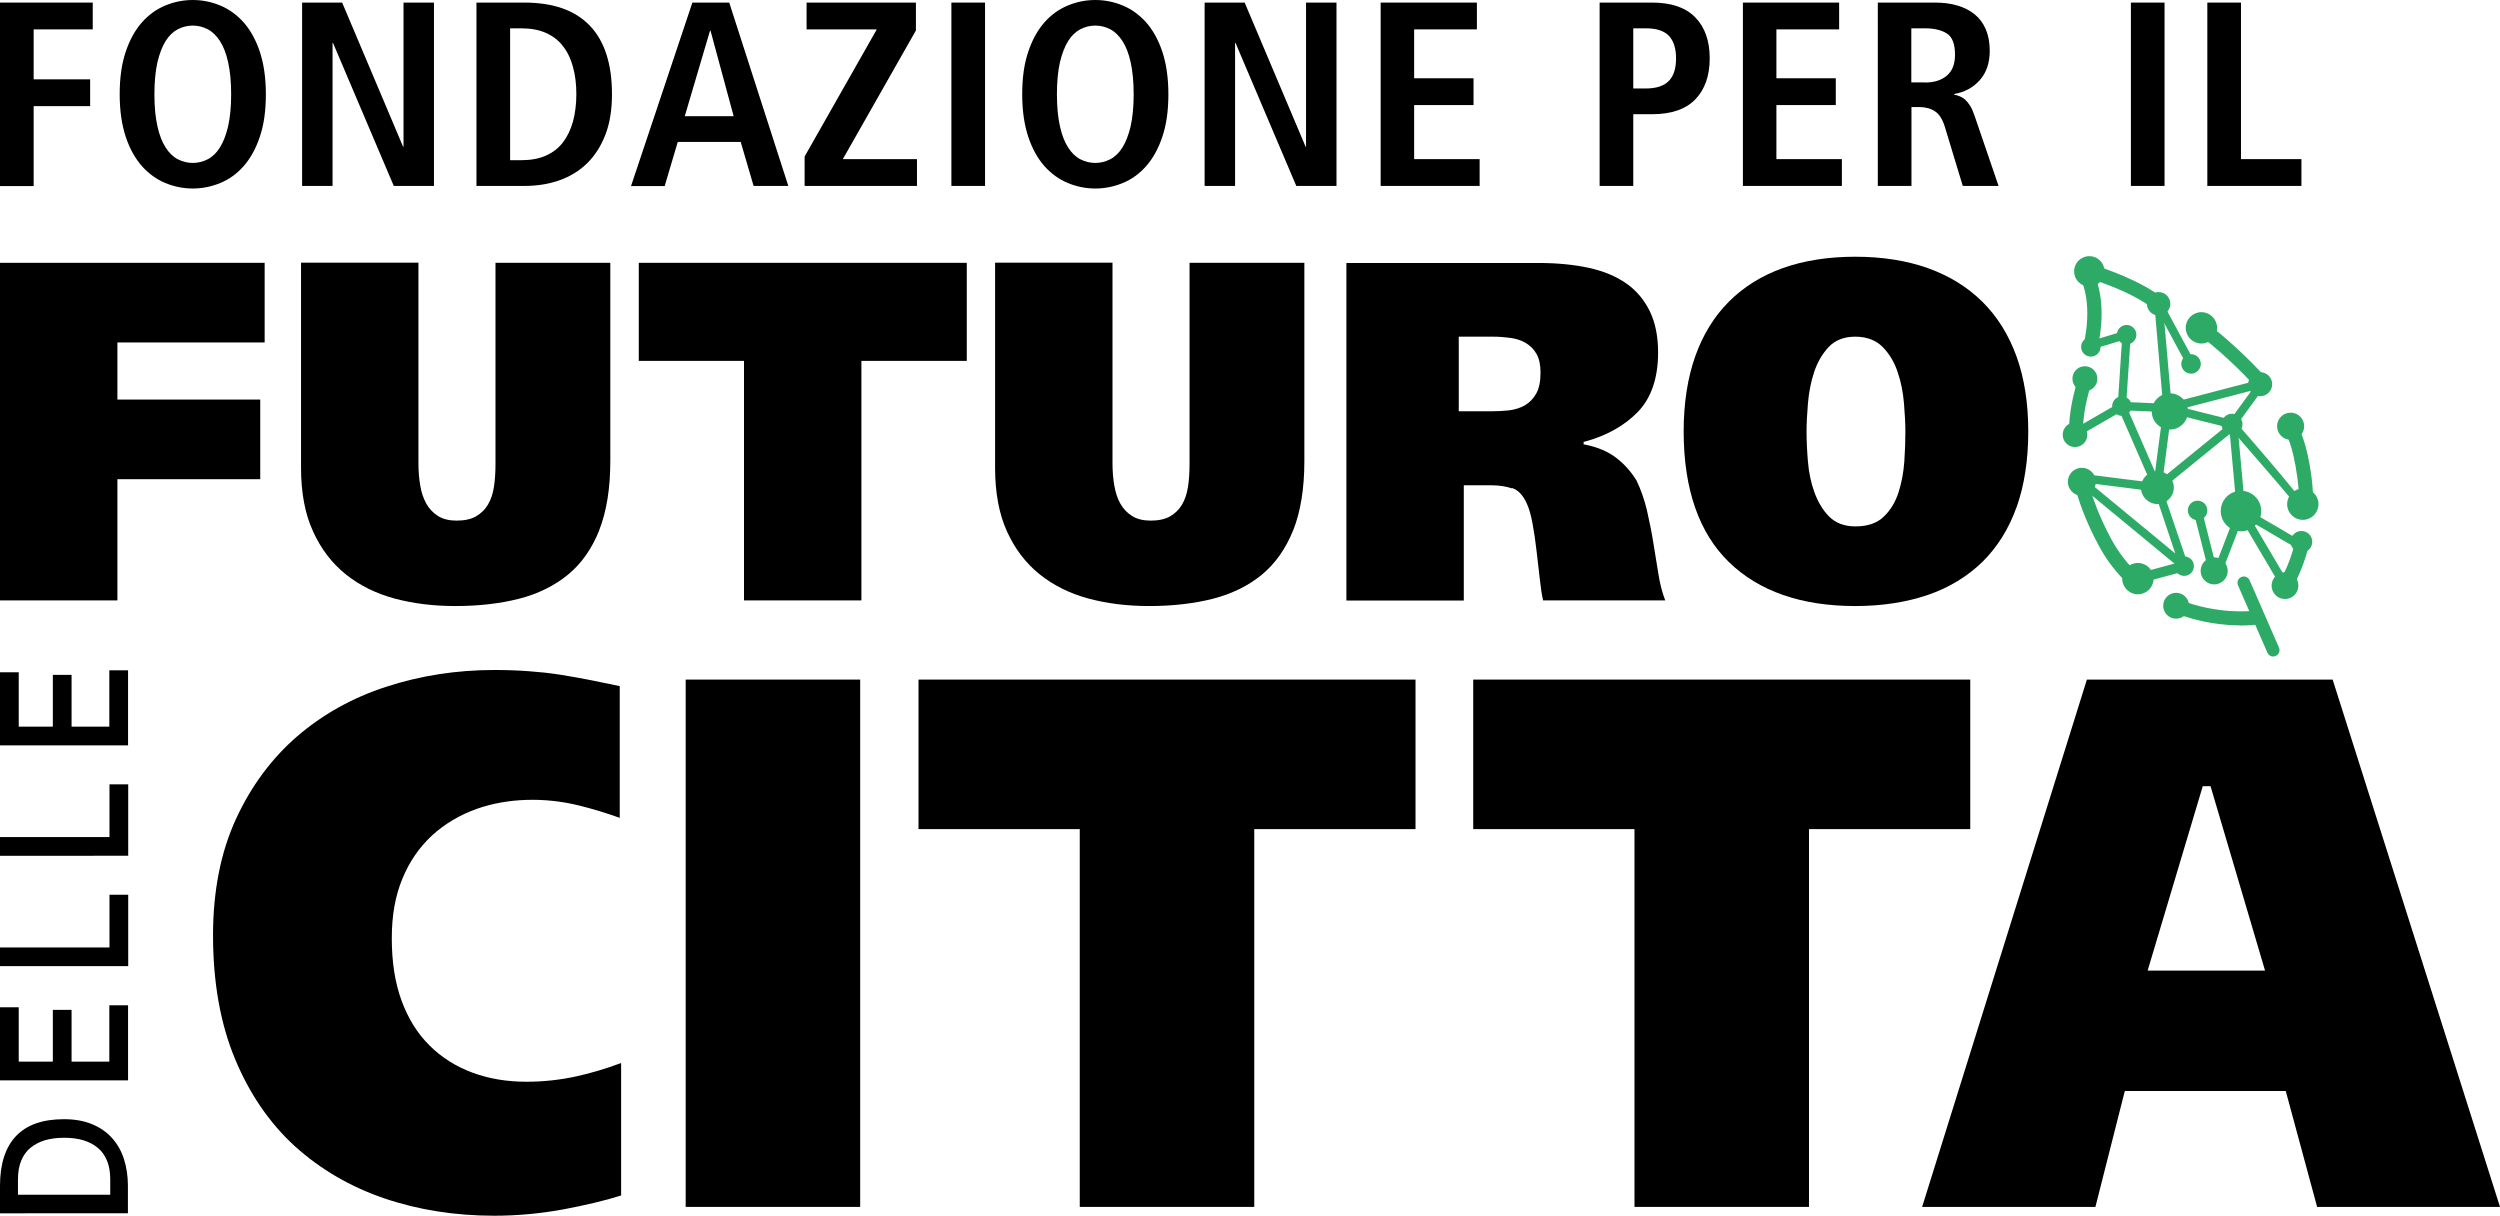<svg xmlns="http://www.w3.org/2000/svg" viewBox="0 0 164.18 79.86"><defs><style>.cls-1{mix-blend-mode:multiply;}.cls-2{isolation:isolate;}.cls-3{fill:#2dab66;stroke:#2dab66;stroke-miterlimit:10;stroke-width:.12px;}</style></defs><g class="cls-2"><g id="Livello_2"><g id="Menu"><g class="cls-1"><polygon points="17.09 26.24 7.71 26.24 7.71 22.49 17.38 22.49 17.38 17.26 0 17.26 0 39.43 7.71 39.43 7.71 31.47 17.09 31.47 17.09 26.24"></polygon><path d="m39.35,34.82c.48-1.21.73-2.74.73-4.53v-13.03h-7.54v13.19c0,.55-.03,1.06-.1,1.51-.07.46-.2.85-.39,1.17-.19.33-.46.59-.79.78-.33.19-.76.28-1.28.28-.48,0-.89-.1-1.21-.3-.32-.2-.58-.47-.77-.81-.19-.34-.33-.74-.4-1.19-.08-.44-.12-.94-.12-1.48v-13.16h-7.71v13.48c0,1.62.26,3.03.79,4.17.52,1.15,1.24,2.09,2.15,2.82.91.73,1.99,1.26,3.21,1.59,1.23.33,2.57.49,3.98.49,1.53,0,2.94-.16,4.19-.48,1.24-.32,2.32-.85,3.21-1.58.89-.73,1.58-1.72,2.06-2.93Z"></path><polygon points="63.49 17.26 41.95 17.26 41.95 23.7 48.86 23.7 48.86 39.43 56.57 39.43 56.57 23.7 63.49 23.7 63.49 17.26"></polygon><path d="m84.93,34.82c.48-1.21.73-2.74.73-4.53v-13.03h-7.54v13.19c0,.55-.03,1.06-.1,1.51-.07.45-.2.85-.39,1.17-.19.33-.46.59-.79.78-.33.19-.76.28-1.28.28-.48,0-.89-.1-1.21-.3-.32-.2-.58-.47-.77-.81-.19-.33-.32-.73-.4-1.19-.08-.45-.12-.95-.12-1.48v-13.16h-7.71v13.48c0,1.62.26,3.03.78,4.17.52,1.15,1.24,2.09,2.15,2.82.91.73,1.99,1.26,3.21,1.59,1.23.33,2.57.49,3.98.49,1.53,0,2.94-.16,4.19-.48,1.24-.32,2.32-.85,3.21-1.58.89-.74,1.58-1.72,2.06-2.93Z"></path><path d="m99.3,32.05c.4.13.72.47.96,1,.16.34.29.8.39,1.36.1.55.19,1.15.26,1.78.08.68.15,1.27.21,1.82.06.56.13,1.04.22,1.42h8.02c-.2-.51-.35-1.1-.45-1.74-.11-.68-.22-1.38-.34-2.09-.11-.7-.26-1.41-.42-2.12-.17-.7-.4-1.35-.68-1.93-.36-.58-.81-1.09-1.34-1.49-.53-.41-1.22-.7-2.07-.87h-.06v-.18h.05c1.45-.39,2.63-1.05,3.51-1.96.88-.91,1.33-2.22,1.33-3.9,0-1.05-.18-1.96-.54-2.7-.36-.74-.87-1.36-1.54-1.83-.67-.47-1.5-.82-2.47-1.03-.97-.21-2.08-.32-3.3-.32h-12.62v22.17h7.71v-7.57h1.83c.49,0,.94.07,1.33.2Zm-3.5-5.04v-4.9h2.24c.39,0,.78.03,1.15.08.38.05.72.16,1,.33.29.17.53.4.71.71.18.31.27.73.27,1.25,0,.58-.1,1.05-.29,1.38-.19.33-.44.58-.74.76-.3.17-.65.28-1.04.33-.38.04-.78.06-1.19.06h-2.12Z"></path><path d="m132.43,33.32c.51-1.43.77-3.1.77-4.98s-.26-3.51-.77-4.93c-.51-1.41-1.26-2.62-2.24-3.59-.98-.97-2.18-1.71-3.58-2.21-1.4-.5-3.01-.75-4.77-.75s-3.38.25-4.77.75c-1.38.49-2.57,1.24-3.53,2.2-.97.97-1.71,2.18-2.21,3.59-.5,1.41-.76,3.07-.76,4.93,0,3.78,1,6.66,2.97,8.58,1.97,1.92,4.76,2.89,8.3,2.89,1.76,0,3.36-.25,4.77-.73,1.4-.48,2.6-1.22,3.58-2.17.97-.96,1.73-2.16,2.24-3.59Zm-7.37-3.01c-.05.72-.18,1.4-.38,2.03-.21.64-.53,1.17-.97,1.59-.44.43-1.07.64-1.86.64-.72,0-1.3-.22-1.72-.64-.42-.42-.74-.96-.97-1.59-.23-.63-.37-1.31-.43-2.03-.06-.71-.09-1.37-.09-1.97,0-.51.03-1.13.09-1.84.06-.72.19-1.41.4-2.04.21-.65.53-1.2.95-1.66.43-.46,1.02-.69,1.76-.69s1.37.23,1.81.69c.44.45.77,1.01.98,1.66.22.64.35,1.33.41,2.05.06.71.09,1.33.09,1.84,0,.59-.02,1.25-.07,1.97Z"></path></g><path class="cls-1" d="m40.79,69.81c-.99.37-1.96.66-2.91.87-1.08.24-2.19.36-3.31.36-1.29,0-2.48-.2-3.55-.6-1.08-.4-2.03-1-2.81-1.78-.79-.78-1.41-1.77-1.84-2.95-.43-1.17-.64-2.54-.64-4.08s.23-2.79.69-3.91c.46-1.13,1.12-2.08,1.95-2.85.83-.76,1.82-1.35,2.94-1.75,2-.71,4.45-.79,6.76-.21.88.22,1.76.49,2.63.8v-8.65c-.72-.15-1.39-.29-1.99-.41-.67-.13-1.34-.25-1.98-.35-.65-.1-1.32-.17-2-.22-.68-.05-1.44-.08-2.27-.08-2.47,0-4.86.37-7.09,1.1-2.23.72-4.2,1.83-5.87,3.27-1.67,1.45-3.02,3.27-4.01,5.43-.99,2.15-1.5,4.72-1.5,7.62,0,3.08.48,5.8,1.44,8.11.95,2.3,2.28,4.24,3.94,5.75,1.67,1.51,3.64,2.66,5.87,3.42,2.23.76,4.66,1.14,7.22,1.14,1.5,0,3.03-.14,4.55-.42,1.43-.27,2.71-.57,3.78-.91v-8.71Z"></path><rect class="cls-1" x="45.03" y="44.63" width="11.46" height="34.63"></rect><polygon class="cls-1" points="92.96 44.63 60.32 44.63 60.32 54.45 70.91 54.45 70.91 79.26 82.37 79.26 82.37 54.45 92.96 54.45 92.96 44.63"></polygon><polygon class="cls-1" points="129.39 44.63 96.75 44.63 96.75 54.45 107.34 54.45 107.34 79.26 118.8 79.26 118.8 54.45 129.39 54.45 129.39 44.63"></polygon><path class="cls-1" d="m150.11,71.65l2.06,7.61h12.01l-10.99-34.63h-16.14l-10.82,34.63h11.38l1.93-7.61h10.57Zm-5.45-20.02h.51l3.58,12.11h-7.71l3.62-12.11Z"></path><g class="cls-1"><path d="m0,.17h6.09v1.76h-3.88v3.28h3.71v1.76h-3.71v5.25H0V.17Z"></path><path d="m7.86,6.19c0-1.08.13-2.01.4-2.8.26-.78.62-1.42,1.06-1.92.44-.5.96-.87,1.54-1.11.58-.24,1.18-.36,1.8-.36s1.22.12,1.8.36c.58.24,1.09.61,1.54,1.11.44.5.8,1.14,1.06,1.92.26.78.4,1.71.4,2.8s-.13,2.01-.4,2.8c-.26.78-.62,1.42-1.06,1.92-.44.5-.95.87-1.54,1.11-.58.24-1.18.36-1.8.36s-1.22-.12-1.8-.36c-.58-.24-1.09-.61-1.54-1.11-.44-.5-.8-1.14-1.06-1.92-.26-.78-.4-1.71-.4-2.8Zm2.28,0c0,.83.07,1.53.2,2.11.13.58.31,1.04.54,1.39.22.35.49.61.8.77.31.16.64.24.98.24s.67-.08.98-.24c.31-.16.58-.42.8-.77.22-.35.4-.81.54-1.39.13-.58.2-1.28.2-2.11s-.07-1.53-.2-2.11c-.13-.58-.31-1.04-.54-1.39s-.49-.61-.8-.77c-.31-.16-.64-.24-.98-.24s-.67.08-.98.24c-.31.16-.58.42-.8.77s-.4.81-.54,1.39c-.13.58-.2,1.28-.2,2.11Z"></path><path d="m19.85.17h2.62l4,9.46h.03V.17h2v12.04h-2.64l-3.99-9.39h-.03v9.39h-2V.17Z"></path><path d="m31.29.17h3.14c1.9,0,3.33.5,4.3,1.51.97,1.01,1.46,2.51,1.46,4.51,0,1.01-.14,1.9-.43,2.65-.29.75-.69,1.38-1.2,1.88-.51.5-1.12.87-1.82,1.12-.7.25-1.47.37-2.31.37h-3.14V.17Zm2.21,10.35h.74c.62,0,1.16-.1,1.61-.3.45-.2.83-.49,1.12-.87.29-.38.51-.84.66-1.37.14-.53.22-1.13.22-1.79s-.07-1.25-.22-1.79c-.14-.53-.36-.99-.66-1.37-.29-.38-.67-.67-1.12-.87-.45-.2-.99-.3-1.61-.3h-.74v8.66Z"></path><path d="m48.65,9.32h-4.14l-.86,2.9h-2.21L45.47.17h2.42l3.88,12.04h-2.28l-.85-2.9Zm-.47-1.69l-1.52-5.62h-.03l-1.66,5.62h3.21Z"></path><path d="m52.84,10.28l4.74-8.35h-4.61V.17h7.18v1.83l-4.8,8.45h4.87v1.76h-7.38v-1.93Z"></path><path d="m62.48.17h2.21v12.04h-2.21V.17Z"></path><path d="m67.13,6.19c0-1.08.13-2.01.4-2.8.26-.78.62-1.42,1.06-1.92.44-.5.96-.87,1.54-1.11.58-.24,1.18-.36,1.8-.36s1.22.12,1.8.36c.58.24,1.09.61,1.54,1.11.44.5.8,1.14,1.06,1.92.26.78.4,1.71.4,2.8s-.13,2.01-.4,2.8c-.26.78-.62,1.42-1.06,1.92-.44.5-.95.87-1.54,1.11-.58.24-1.18.36-1.8.36s-1.22-.12-1.8-.36c-.58-.24-1.09-.61-1.54-1.11-.44-.5-.8-1.14-1.06-1.92-.26-.78-.4-1.71-.4-2.8Zm2.28,0c0,.83.07,1.53.2,2.11.13.58.31,1.04.54,1.39.22.35.49.61.8.77.31.16.64.24.98.24s.67-.08.98-.24c.31-.16.58-.42.8-.77.22-.35.4-.81.54-1.39.13-.58.2-1.28.2-2.11s-.07-1.53-.2-2.11c-.13-.58-.31-1.04-.54-1.39s-.49-.61-.8-.77c-.31-.16-.64-.24-.98-.24s-.67.08-.98.24c-.31.16-.58.42-.8.77s-.4.81-.54,1.39c-.13.58-.2,1.28-.2,2.11Z"></path><path d="m79.12.17h2.62l4,9.46h.03V.17h2v12.04h-2.64l-3.99-9.39h-.03v9.39h-2V.17Z"></path><path d="m90.66.17h6.33v1.76h-4.12v3.21h3.9v1.76h-3.9v3.55h4.3v1.76h-6.5V.17Z"></path><path d="m105.05.17h3.45c1.25,0,2.2.32,2.83.97.63.64.95,1.54.95,2.69s-.32,2.05-.95,2.7c-.63.65-1.58.97-2.83.97h-1.24v4.71h-2.21V.17Zm3.04,5.64c.69,0,1.19-.17,1.51-.5.32-.33.47-.83.47-1.48s-.16-1.15-.47-1.48c-.32-.33-.82-.49-1.51-.49h-.83v3.95h.83Z"></path><path d="m114.45.17h6.33v1.76h-4.12v3.21h3.9v1.76h-3.9v3.55h4.3v1.76h-6.5V.17Z"></path><path d="m123.32.17h3.76c.53,0,1.02.06,1.46.19.44.13.82.32,1.14.58.32.26.56.59.73.98.17.4.26.87.26,1.42,0,.79-.22,1.44-.66,1.93-.44.49-1,.79-1.67.9v.05c.11.02.23.05.35.1.11.04.23.11.35.21.11.1.23.24.34.41.11.18.21.41.3.68l1.57,4.59h-2.35l-1.19-3.92c-.15-.48-.37-.81-.65-.99-.28-.18-.62-.27-1.03-.27h-.5v5.18h-2.21V.17Zm3.11,5.25c.59,0,1.06-.15,1.42-.45.36-.3.54-.76.54-1.38,0-.69-.17-1.15-.52-1.38-.35-.23-.83-.35-1.45-.35h-.9v3.55h.9Z"></path><path d="m139.94.17h2.21v12.04h-2.21V.17Z"></path><path d="m144.96.17h2.21v10.28h3.97v1.76h-6.18V.17Z"></path></g><path class="cls-1" d="m0,79.69v-1.81c0-1.44.35-2.53,1.05-3.27.7-.74,1.75-1.11,3.15-1.11.71,0,1.32.11,1.85.33.53.22.96.52,1.31.91.35.39.61.85.78,1.38.17.53.26,1.12.26,1.75v1.81H0Zm7.24-1.23v-1.01c0-.47-.07-.88-.21-1.22-.14-.34-.34-.63-.61-.85-.27-.22-.58-.39-.96-.5-.37-.11-.79-.16-1.25-.16s-.87.05-1.25.16c-.37.11-.69.28-.96.5-.27.22-.47.51-.61.85-.14.34-.21.75-.21,1.22v1.01h6.05Z"></path><path class="cls-1" d="m0,70.95v-4.8h1.23v3.57h2.24v-3.4h1.23v3.4h2.48v-3.7h1.23v4.93H0Z"></path><path class="cls-1" d="m0,63.45v-1.23h7.19v-3.46h1.23v4.69H0Z"></path><path class="cls-1" d="m0,56.2v-1.23h7.19v-3.46h1.23v4.69H0Z"></path><path class="cls-1" d="m0,48.95v-4.8h1.23v3.57h2.24v-3.4h1.23v3.4h2.48v-3.7h1.23v4.93H0Z"></path><g class="cls-1"><path class="cls-3" d="m137.29,23.13s-.07,0-.1-.01c-.21-.06-.34-.28-.29-.49,0-.03.72-2.79-.35-4.63-.1-.17-.08-.38.05-.53.13-.15.34-.21.53-.14.06.02.17.06.31.11.92.31,3.07,1.02,4.58,2.2.17.14.21.39.07.57-.14.17-.39.21-.57.07-1.2-.95-2.91-1.59-3.92-1.93.73,2.02.12,4.38.09,4.49-.05.18-.21.3-.39.3Z"></path><path class="cls-3" d="m136.32,28.83h-.01c-.22,0-.4-.19-.39-.41.04-1.38.23-2.15.48-3.13l.13-.52c.05-.22.27-.35.49-.29.22.05.35.27.29.49l-.13.52c-.25.96-.43,1.66-.46,2.95,0,.22-.18.39-.4.39Z"></path><path class="cls-3" d="m140.18,38.5c-.1,0-.19-.03-.27-.1-.82-.73-1.51-1.62-2.05-2.64-.8-1.5-1.34-2.9-1.65-4.3-.05-.22.09-.43.31-.48.21-.05.43.09.48.31.29,1.32.81,2.66,1.57,4.09.5.93,1.13,1.75,1.88,2.42.17.15.18.4.03.57-.08.09-.19.13-.3.13Z"></path><path class="cls-3" d="m147.13,41.01c-.98,0-2.59-.14-4.37-.85-.21-.08-.31-.32-.22-.52.08-.21.32-.31.52-.22,2.63,1.05,4.91.75,4.93.75.22-.03.42.12.46.34.03.22-.12.42-.34.46-.04,0-.39.05-.97.05Z"></path><path class="cls-3" d="m150.07,38.87c-.07,0-.14-.02-.2-.06-.19-.11-.26-.36-.14-.55.45-.76.78-1.59,1.01-2.48.05-.22.27-.35.49-.29.22.05.35.27.29.49-.24.96-.61,1.87-1.09,2.69-.08.13-.21.2-.35.2Z"></path><path class="cls-3" d="m151.45,33.3c-.22,0-.4-.18-.4-.4-.02-.97-.15-2-.39-3.05-.12-.51-.29-1.02-.52-1.52-.09-.2,0-.44.2-.53.21-.09.44,0,.53.2.25.55.44,1.11.57,1.67.26,1.11.4,2.19.41,3.22,0,.22-.17.41-.4.41h0Z"></path><path class="cls-3" d="m148.54,25.59c-.11,0-.22-.05-.3-.14-1.05-1.2-2.73-2.74-3.9-3.59-.18-.13-.22-.38-.09-.56.13-.18.38-.22.56-.09,1.21.88,2.94,2.48,4.03,3.72.15.17.13.42-.04.57-.08.07-.17.1-.27.1Z"></path><path class="cls-3" d="m136.32,28.64c-.07,0-.15-.04-.19-.11-.06-.1-.02-.24.08-.29l2.93-1.69.3-4.58c0-.12.11-.19.23-.2.12,0,.21.11.2.23l-.31,4.7-.11.17-3.03,1.75s-.07.03-.11.03Z"></path><path class="cls-3" d="m142.35,27.01l-3.01-.13c-.12,0-.21-.11-.21-.22,0-.12.1-.21.22-.21,0,0,0,0,0,0l2.76.12-.57-6.6c-.01-.12.08-.22.2-.23.12-.01.22.08.23.2l.6,6.85-.22.23Z"></path><path class="cls-3" d="m137.57,22.82c-.09,0-.18-.06-.21-.15-.03-.11.03-.23.14-.27l2.09-.63c.11-.03.23.03.27.14.03.11-.03.23-.14.27l-2.09.63s-.04,0-.06,0Z"></path><path class="cls-3" d="m145.46,38.22s-.05,0-.08-.01c-.11-.04-.17-.17-.12-.28l1.71-4.45c.04-.11.17-.17.28-.12.11.04.17.17.12.28l-1.71,4.45c-.03.09-.11.14-.2.14Z"></path><path class="cls-3" d="m143.3,37.35l-6.72-5.55c-.09-.08-.1-.21-.03-.3.08-.09.21-.1.3-.03l6.13,5.06-1.52-4.54.68-5.21c0-.09.07-.16.16-.19l6.18-1.61.23.34-1.95,2.67-.23.08-3.99-1-.64,4.93,1.74,5.12-.34.24Zm-.07-10.55l3.27.82,1.51-2.07-4.78,1.25Z"></path><path class="cls-3" d="m141.68,32.23s-.02,0-.03,0l-5.07-.64c-.12-.02-.2-.12-.19-.24.02-.12.13-.2.24-.19l5.07.64c.12.02.2.12.19.24-.01.11-.11.19-.21.19Z"></path><path class="cls-3" d="m141.68,32.23c-.06,0-.12-.03-.17-.08-.08-.09-.06-.23.03-.3l4.83-3.93c.09-.07.23-.06.3.03.08.09.06.23-.03.3l-4.83,3.93s-.09.05-.14.05Z"></path><path class="cls-3" d="m143.89,24.12c-.08,0-.15-.04-.19-.11l-2.13-3.95c-.06-.11-.02-.24.09-.29.11-.06.24-.02.29.09l2.13,3.95c.06.11.02.24-.09.29-.03.02-.07.03-.1.03Z"></path><path class="cls-3" d="m147.17,33.77c-.11,0-.2-.08-.21-.2l-.5-5.5c-.01-.12.08-.22.2-.23.11,0,.22.08.23.2l.5,5.5c.01.12-.08.22-.2.23,0,0-.01,0-.02,0Z"></path><path class="cls-3" d="m150.08,38.68c-.07,0-.15-.04-.19-.11l-2.9-4.91c-.06-.1-.03-.24.08-.3.1-.06.23-.03.3.08l2.9,4.91c.06.1.03.24-.08.3-.03.02-.07.03-.11.03Z"></path><path class="cls-3" d="m151.46,33.78c-.06,0-.13-.02-.17-.06-.04-.03-.07-.08-.07-.13-.41-.54-3.03-3.58-4.79-5.59-.08-.09-.07-.23.02-.3.09-.08.23-.07.3.02q5.06,5.8,4.86,6.01s-.09.06-.15.06Z"></path><path class="cls-3" d="m145.46,38.22c-.1,0-.18-.07-.21-.16l-1.14-4.48c-.03-.12.04-.23.16-.26.12-.03.23.04.26.16l1.14,4.48c.03.12-.04.23-.16.26-.02,0-.04,0-.05,0Z"></path><path class="cls-3" d="m151.09,36.09l-4.02-2.35c-.1-.06-.14-.19-.08-.3.06-.1.19-.14.3-.08l3.63,2.12-.03-.19c-.02-.12.06-.23.18-.25.11-.02.23.06.25.18l.11.65-.32.22Z"></path><path class="cls-3" d="m140.4,38.27c-.12,0-.23-.08-.26-.2-.04-.14.05-.29.19-.33l3.04-.82c.15-.04.29.05.33.19.04.14-.05.29-.19.33l-3.04.82s-.05,0-.07,0Z"></path><path class="cls-3" d="m149.29,43.06c-.14,0-.27-.08-.33-.22l-1.93-4.42c-.08-.18,0-.39.18-.47.18-.08.39,0,.47.18l1.93,4.42c.08.18,0,.39-.18.47-.05.02-.1.03-.14.03Z"></path><path class="cls-3" d="m141.68,32.23c-.08,0-.16-.05-.2-.13l-2.33-5.34c-.05-.11,0-.24.11-.28.11-.05.24,0,.28.11l2.33,5.34c.05.11,0,.24-.11.28-.03.01-.06.02-.09.02Z"></path><circle class="cls-3" cx="142.5" cy="27.02" r="1.13"></circle><circle class="cls-3" cx="141.68" cy="32.02" r="1.02"></circle><circle class="cls-3" cx="144.57" cy="21.53" r=".97"></circle><circle class="cls-3" cx="143.89" cy="23.9" r=".58"></circle><circle class="cls-3" cx="139.35" cy="26.67" r=".58"></circle><circle class="cls-3" cx="139.66" cy="21.98" r=".58"></circle><circle class="cls-3" cx="137.31" cy="22.78" r=".58"></circle><circle class="cls-3" cx="137.21" cy="17.82" r=".94"></circle><circle class="cls-3" cx="148.43" cy="25.23" r=".73"></circle><circle class="cls-3" cx="144.32" cy="33.52" r=".58"></circle><circle class="cls-3" cx="143.44" cy="37.18" r=".58"></circle><circle class="cls-3" cx="146.58" cy="27.86" r=".63"></circle><circle class="cls-3" cx="150.06" cy="38.46" r=".82"></circle><circle class="cls-3" cx="151.14" cy="35.58" r=".65"></circle><circle class="cls-3" cx="150.43" cy="27.99" r=".83"></circle><circle class="cls-3" cx="136.92" cy="24.87" r=".76"></circle><circle class="cls-3" cx="136.27" cy="28.55" r=".75"></circle><circle class="cls-3" cx="136.72" cy="31.64" r=".86"></circle><circle class="cls-3" cx="142.91" cy="39.78" r=".79"></circle><circle class="cls-3" cx="141.76" cy="19.95" r=".71"></circle><circle class="cls-3" cx="147.17" cy="33.56" r="1.27"></circle><circle class="cls-3" cx="145.41" cy="37.49" r=".83"></circle><circle class="cls-3" cx="151.23" cy="33.11" r=".97"></circle><circle class="cls-3" cx="140.4" cy="38" r=".97"></circle></g></g></g></g></svg>